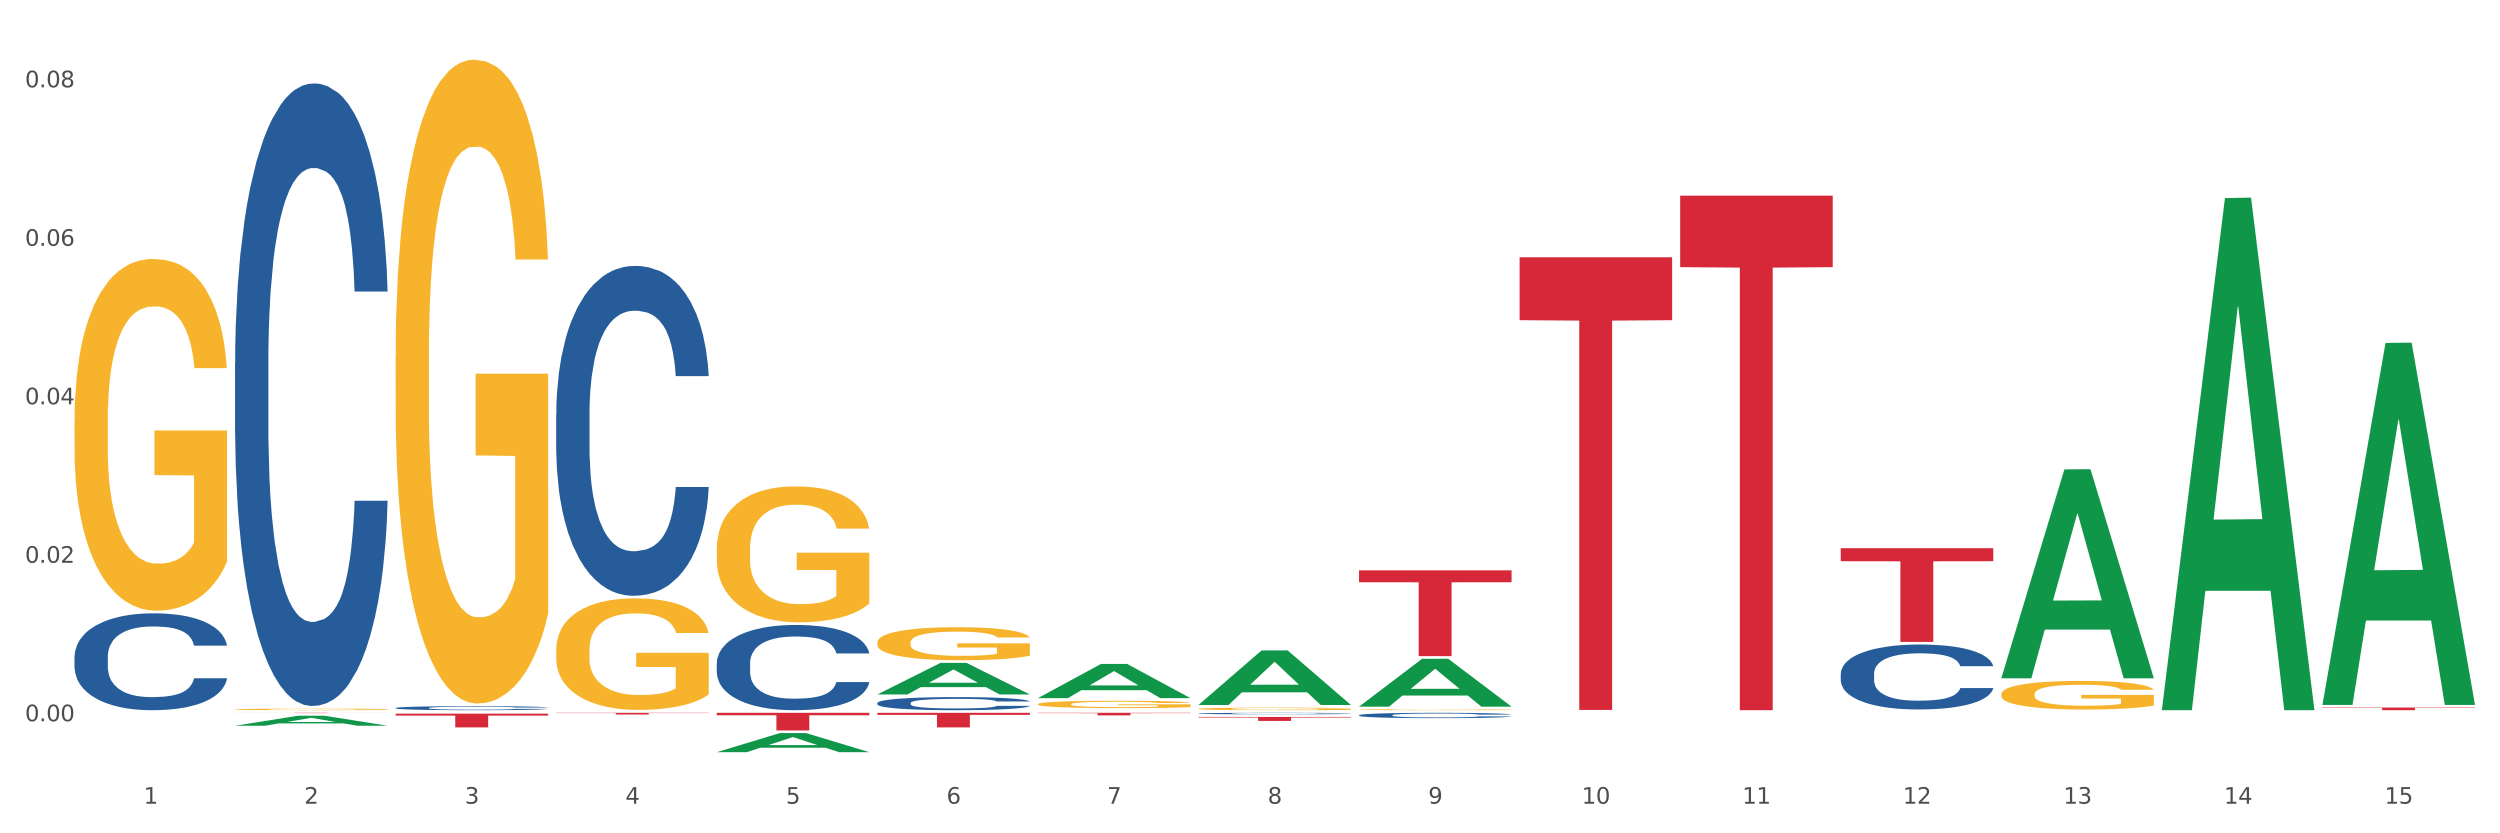 <?xml version="1.0" encoding="utf-8" standalone="no"?>
<!DOCTYPE svg PUBLIC "-//W3C//DTD SVG 1.1//EN"
  "http://www.w3.org/Graphics/SVG/1.1/DTD/svg11.dtd">
<svg xmlns:xlink="http://www.w3.org/1999/xlink" width="1080pt" height="360pt" viewBox="0 0 1080 360" xmlns="http://www.w3.org/2000/svg" version="1.1">
 <rect x="0" y="0" width="1080" height="360" fill="#333333" stroke="none"/>
 <defs>
  <style type="text/css">*{stroke-linejoin: round; stroke-linecap: butt}</style>
 </defs>
 <g id="figure_1">
  <g id="patch_1">
   <path d="M 0 360 
L 1080 360 
L 1080 0 
L 0 0 
z
" style="fill: #ffffff; stroke: #ffffff; stroke-linejoin: miter"/>
  </g>
  <g id="axes_1">
   <g id="matplotlib.axis_1">
    <g id="xtick_1">
     <g id="text_1">
      <!-- 1 -->
      <g style="fill: #4d4d4d" transform="translate(62.07 347.204) scale(0.096 -0.096)">
       <defs>
        <path id="DejaVuSans-31" d="M 794 531 
L 1825 531 
L 1825 4091 
L 703 3866 
L 703 4441 
L 1819 4666 
L 2450 4666 
L 2450 531 
L 3481 531 
L 3481 0 
L 794 0 
L 794 531 
z
" transform="scale(0.016)"/>
       </defs>
       <use xlink:href="#DejaVuSans-31"/>
      </g>
     </g>
    </g>
    <g id="xtick_2">
     <g id="text_2">
      <!-- 2 -->
      <g style="fill: #4d4d4d" transform="translate(131.436 347.204) scale(0.096 -0.096)">
       <defs>
        <path id="DejaVuSans-32" d="M 1228 531 
L 3431 531 
L 3431 0 
L 469 0 
L 469 531 
Q 828 903 1448 1529 
Q 2069 2156 2228 2338 
Q 2531 2678 2651 2914 
Q 2772 3150 2772 3378 
Q 2772 3750 2511 3984 
Q 2250 4219 1831 4219 
Q 1534 4219 1204 4116 
Q 875 4013 500 3803 
L 500 4441 
Q 881 4594 1212 4672 
Q 1544 4750 1819 4750 
Q 2544 4750 2975 4387 
Q 3406 4025 3406 3419 
Q 3406 3131 3298 2873 
Q 3191 2616 2906 2266 
Q 2828 2175 2409 1742 
Q 1991 1309 1228 531 
z
" transform="scale(0.016)"/>
       </defs>
       <use xlink:href="#DejaVuSans-32"/>
      </g>
     </g>
    </g>
    <g id="xtick_3">
     <g id="text_3">
      <!-- 3 -->
      <g style="fill: #4d4d4d" transform="translate(200.802 347.204) scale(0.096 -0.096)">
       <defs>
        <path id="DejaVuSans-33" d="M 2597 2516 
Q 3050 2419 3304 2112 
Q 3559 1806 3559 1356 
Q 3559 666 3084 287 
Q 2609 -91 1734 -91 
Q 1441 -91 1130 -33 
Q 819 25 488 141 
L 488 750 
Q 750 597 1062 519 
Q 1375 441 1716 441 
Q 2309 441 2620 675 
Q 2931 909 2931 1356 
Q 2931 1769 2642 2001 
Q 2353 2234 1838 2234 
L 1294 2234 
L 1294 2753 
L 1863 2753 
Q 2328 2753 2575 2939 
Q 2822 3125 2822 3475 
Q 2822 3834 2567 4026 
Q 2313 4219 1838 4219 
Q 1578 4219 1281 4162 
Q 984 4106 628 3988 
L 628 4550 
Q 988 4650 1302 4700 
Q 1616 4750 1894 4750 
Q 2613 4750 3031 4423 
Q 3450 4097 3450 3541 
Q 3450 3153 3228 2886 
Q 3006 2619 2597 2516 
z
" transform="scale(0.016)"/>
       </defs>
       <use xlink:href="#DejaVuSans-33"/>
      </g>
     </g>
    </g>
    <g id="xtick_4">
     <g id="text_4">
      <!-- 4 -->
      <g style="fill: #4d4d4d" transform="translate(270.169 347.204) scale(0.096 -0.096)">
       <defs>
        <path id="DejaVuSans-34" d="M 2419 4116 
L 825 1625 
L 2419 1625 
L 2419 4116 
z
M 2253 4666 
L 3047 4666 
L 3047 1625 
L 3713 1625 
L 3713 1100 
L 3047 1100 
L 3047 0 
L 2419 0 
L 2419 1100 
L 313 1100 
L 313 1709 
L 2253 4666 
z
" transform="scale(0.016)"/>
       </defs>
       <use xlink:href="#DejaVuSans-34"/>
      </g>
     </g>
    </g>
    <g id="xtick_5">
     <g id="text_5">
      <!-- 5 -->
      <g style="fill: #4d4d4d" transform="translate(339.535 347.204) scale(0.096 -0.096)">
       <defs>
        <path id="DejaVuSans-35" d="M 691 4666 
L 3169 4666 
L 3169 4134 
L 1269 4134 
L 1269 2991 
Q 1406 3038 1543 3061 
Q 1681 3084 1819 3084 
Q 2600 3084 3056 2656 
Q 3513 2228 3513 1497 
Q 3513 744 3044 326 
Q 2575 -91 1722 -91 
Q 1428 -91 1123 -41 
Q 819 9 494 109 
L 494 744 
Q 775 591 1075 516 
Q 1375 441 1709 441 
Q 2250 441 2565 725 
Q 2881 1009 2881 1497 
Q 2881 1984 2565 2268 
Q 2250 2553 1709 2553 
Q 1456 2553 1204 2497 
Q 953 2441 691 2322 
L 691 4666 
z
" transform="scale(0.016)"/>
       </defs>
       <use xlink:href="#DejaVuSans-35"/>
      </g>
     </g>
    </g>
    <g id="xtick_6">
     <g id="text_6">
      <!-- 6 -->
      <g style="fill: #4d4d4d" transform="translate(408.901 347.204) scale(0.096 -0.096)">
       <defs>
        <path id="DejaVuSans-36" d="M 2113 2584 
Q 1688 2584 1439 2293 
Q 1191 2003 1191 1497 
Q 1191 994 1439 701 
Q 1688 409 2113 409 
Q 2538 409 2786 701 
Q 3034 994 3034 1497 
Q 3034 2003 2786 2293 
Q 2538 2584 2113 2584 
z
M 3366 4563 
L 3366 3988 
Q 3128 4100 2886 4159 
Q 2644 4219 2406 4219 
Q 1781 4219 1451 3797 
Q 1122 3375 1075 2522 
Q 1259 2794 1537 2939 
Q 1816 3084 2150 3084 
Q 2853 3084 3261 2657 
Q 3669 2231 3669 1497 
Q 3669 778 3244 343 
Q 2819 -91 2113 -91 
Q 1303 -91 875 529 
Q 447 1150 447 2328 
Q 447 3434 972 4092 
Q 1497 4750 2381 4750 
Q 2619 4750 2861 4703 
Q 3103 4656 3366 4563 
z
" transform="scale(0.016)"/>
       </defs>
       <use xlink:href="#DejaVuSans-36"/>
      </g>
     </g>
    </g>
    <g id="xtick_7">
     <g id="text_7">
      <!-- 7 -->
      <g style="fill: #4d4d4d" transform="translate(478.267 347.204) scale(0.096 -0.096)">
       <defs>
        <path id="DejaVuSans-37" d="M 525 4666 
L 3525 4666 
L 3525 4397 
L 1831 0 
L 1172 0 
L 2766 4134 
L 525 4134 
L 525 4666 
z
" transform="scale(0.016)"/>
       </defs>
       <use xlink:href="#DejaVuSans-37"/>
      </g>
     </g>
    </g>
    <g id="xtick_8">
     <g id="text_8">
      <!-- 8 -->
      <g style="fill: #4d4d4d" transform="translate(547.634 347.204) scale(0.096 -0.096)">
       <defs>
        <path id="DejaVuSans-38" d="M 2034 2216 
Q 1584 2216 1326 1975 
Q 1069 1734 1069 1313 
Q 1069 891 1326 650 
Q 1584 409 2034 409 
Q 2484 409 2743 651 
Q 3003 894 3003 1313 
Q 3003 1734 2745 1975 
Q 2488 2216 2034 2216 
z
M 1403 2484 
Q 997 2584 770 2862 
Q 544 3141 544 3541 
Q 544 4100 942 4425 
Q 1341 4750 2034 4750 
Q 2731 4750 3128 4425 
Q 3525 4100 3525 3541 
Q 3525 3141 3298 2862 
Q 3072 2584 2669 2484 
Q 3125 2378 3379 2068 
Q 3634 1759 3634 1313 
Q 3634 634 3220 271 
Q 2806 -91 2034 -91 
Q 1263 -91 848 271 
Q 434 634 434 1313 
Q 434 1759 690 2068 
Q 947 2378 1403 2484 
z
M 1172 3481 
Q 1172 3119 1398 2916 
Q 1625 2713 2034 2713 
Q 2441 2713 2670 2916 
Q 2900 3119 2900 3481 
Q 2900 3844 2670 4047 
Q 2441 4250 2034 4250 
Q 1625 4250 1398 4047 
Q 1172 3844 1172 3481 
z
" transform="scale(0.016)"/>
       </defs>
       <use xlink:href="#DejaVuSans-38"/>
      </g>
     </g>
    </g>
    <g id="xtick_9">
     <g id="text_9">
      <!-- 9 -->
      <g style="fill: #4d4d4d" transform="translate(617 347.204) scale(0.096 -0.096)">
       <defs>
        <path id="DejaVuSans-39" d="M 703 97 
L 703 672 
Q 941 559 1184 500 
Q 1428 441 1663 441 
Q 2288 441 2617 861 
Q 2947 1281 2994 2138 
Q 2813 1869 2534 1725 
Q 2256 1581 1919 1581 
Q 1219 1581 811 2004 
Q 403 2428 403 3163 
Q 403 3881 828 4315 
Q 1253 4750 1959 4750 
Q 2769 4750 3195 4129 
Q 3622 3509 3622 2328 
Q 3622 1225 3098 567 
Q 2575 -91 1691 -91 
Q 1453 -91 1209 -44 
Q 966 3 703 97 
z
M 1959 2075 
Q 2384 2075 2632 2365 
Q 2881 2656 2881 3163 
Q 2881 3666 2632 3958 
Q 2384 4250 1959 4250 
Q 1534 4250 1286 3958 
Q 1038 3666 1038 3163 
Q 1038 2656 1286 2365 
Q 1534 2075 1959 2075 
z
" transform="scale(0.016)"/>
       </defs>
       <use xlink:href="#DejaVuSans-39"/>
      </g>
     </g>
    </g>
    <g id="xtick_10">
     <g id="text_10">
      <!-- 10 -->
      <g style="fill: #4d4d4d" transform="translate(683.312 347.204) scale(0.096 -0.096)">
       <defs>
        <path id="DejaVuSans-30" d="M 2034 4250 
Q 1547 4250 1301 3770 
Q 1056 3291 1056 2328 
Q 1056 1369 1301 889 
Q 1547 409 2034 409 
Q 2525 409 2770 889 
Q 3016 1369 3016 2328 
Q 3016 3291 2770 3770 
Q 2525 4250 2034 4250 
z
M 2034 4750 
Q 2819 4750 3233 4129 
Q 3647 3509 3647 2328 
Q 3647 1150 3233 529 
Q 2819 -91 2034 -91 
Q 1250 -91 836 529 
Q 422 1150 422 2328 
Q 422 3509 836 4129 
Q 1250 4750 2034 4750 
z
" transform="scale(0.016)"/>
       </defs>
       <use xlink:href="#DejaVuSans-31"/>
       <use xlink:href="#DejaVuSans-30" transform="translate(63.623 0)"/>
      </g>
     </g>
    </g>
    <g id="xtick_11">
     <g id="text_11">
      <!-- 11 -->
      <g style="fill: #4d4d4d" transform="translate(752.678 347.204) scale(0.096 -0.096)">
       <use xlink:href="#DejaVuSans-31"/>
       <use xlink:href="#DejaVuSans-31" transform="translate(63.623 0)"/>
      </g>
     </g>
    </g>
    <g id="xtick_12">
     <g id="text_12">
      <!-- 12 -->
      <g style="fill: #4d4d4d" transform="translate(822.044 347.204) scale(0.096 -0.096)">
       <use xlink:href="#DejaVuSans-31"/>
       <use xlink:href="#DejaVuSans-32" transform="translate(63.623 0)"/>
      </g>
     </g>
    </g>
    <g id="xtick_13">
     <g id="text_13">
      <!-- 13 -->
      <g style="fill: #4d4d4d" transform="translate(891.411 347.204) scale(0.096 -0.096)">
       <use xlink:href="#DejaVuSans-31"/>
       <use xlink:href="#DejaVuSans-33" transform="translate(63.623 0)"/>
      </g>
     </g>
    </g>
    <g id="xtick_14">
     <g id="text_14">
      <!-- 14 -->
      <g style="fill: #4d4d4d" transform="translate(960.777 347.204) scale(0.096 -0.096)">
       <use xlink:href="#DejaVuSans-31"/>
       <use xlink:href="#DejaVuSans-34" transform="translate(63.623 0)"/>
      </g>
     </g>
    </g>
    <g id="xtick_15">
     <g id="text_15">
      <!-- 15 -->
      <g style="fill: #4d4d4d" transform="translate(1030.143 347.204) scale(0.096 -0.096)">
       <use xlink:href="#DejaVuSans-31"/>
       <use xlink:href="#DejaVuSans-35" transform="translate(63.623 0)"/>
      </g>
     </g>
    </g>
    <g id="xtick_16"/>
    <g id="xtick_17"/>
    <g id="xtick_18"/>
    <g id="xtick_19"/>
    <g id="xtick_20"/>
    <g id="xtick_21"/>
    <g id="xtick_22"/>
    <g id="xtick_23"/>
    <g id="xtick_24"/>
    <g id="xtick_25"/>
    <g id="xtick_26"/>
    <g id="xtick_27"/>
    <g id="xtick_28"/>
    <g id="xtick_29"/>
   </g>
   <g id="matplotlib.axis_2">
    <g id="ytick_1">
     <g id="text_16">
      <!-- 0.00 -->
      <g style="fill: #4d4d4d" transform="translate(10.8 311.581) scale(0.096 -0.096)">
       <defs>
        <path id="DejaVuSans-2e" d="M 684 794 
L 1344 794 
L 1344 0 
L 684 0 
L 684 794 
z
" transform="scale(0.016)"/>
       </defs>
       <use xlink:href="#DejaVuSans-30"/>
       <use xlink:href="#DejaVuSans-2e" transform="translate(63.623 0)"/>
       <use xlink:href="#DejaVuSans-30" transform="translate(95.41 0)"/>
       <use xlink:href="#DejaVuSans-30" transform="translate(159.033 0)"/>
      </g>
     </g>
    </g>
    <g id="ytick_2">
     <g id="text_17">
      <!-- 0.02 -->
      <g style="fill: #4d4d4d" transform="translate(10.8 243.116) scale(0.096 -0.096)">
       <use xlink:href="#DejaVuSans-30"/>
       <use xlink:href="#DejaVuSans-2e" transform="translate(63.623 0)"/>
       <use xlink:href="#DejaVuSans-30" transform="translate(95.41 0)"/>
       <use xlink:href="#DejaVuSans-32" transform="translate(159.033 0)"/>
      </g>
     </g>
    </g>
    <g id="ytick_3">
     <g id="text_18">
      <!-- 0.04 -->
      <g style="fill: #4d4d4d" transform="translate(10.8 174.652) scale(0.096 -0.096)">
       <use xlink:href="#DejaVuSans-30"/>
       <use xlink:href="#DejaVuSans-2e" transform="translate(63.623 0)"/>
       <use xlink:href="#DejaVuSans-30" transform="translate(95.41 0)"/>
       <use xlink:href="#DejaVuSans-34" transform="translate(159.033 0)"/>
      </g>
     </g>
    </g>
    <g id="ytick_4">
     <g id="text_19">
      <!-- 0.06 -->
      <g style="fill: #4d4d4d" transform="translate(10.8 106.188) scale(0.096 -0.096)">
       <use xlink:href="#DejaVuSans-30"/>
       <use xlink:href="#DejaVuSans-2e" transform="translate(63.623 0)"/>
       <use xlink:href="#DejaVuSans-30" transform="translate(95.41 0)"/>
       <use xlink:href="#DejaVuSans-36" transform="translate(159.033 0)"/>
      </g>
     </g>
    </g>
    <g id="ytick_5">
     <g id="text_20">
      <!-- 0.08 -->
      <g style="fill: #4d4d4d" transform="translate(10.8 37.723) scale(0.096 -0.096)">
       <use xlink:href="#DejaVuSans-30"/>
       <use xlink:href="#DejaVuSans-2e" transform="translate(63.623 0)"/>
       <use xlink:href="#DejaVuSans-30" transform="translate(95.41 0)"/>
       <use xlink:href="#DejaVuSans-38" transform="translate(159.033 0)"/>
      </g>
     </g>
    </g>
    <g id="ytick_6"/>
    <g id="ytick_7"/>
    <g id="ytick_8"/>
    <g id="ytick_9"/>
   </g>
   <g id="PolyCollection_1">
    <path d="M 101.541 313.508 
L 101.609 313.504 
L 128.784 309.195 
L 140.061 309.191 
L 167.439 313.516 
L 154.395 313.516 
L 148.485 312.509 
L 120.427 312.509 
L 120.224 312.525 
L 114.517 313.516 
L 101.541 313.516 
L 101.541 313.508 
L 123.96 311.908 
L 144.952 311.904 
L 134.558 310.113 
L 134.422 310.105 
L 134.286 310.117 
L 123.892 311.904 
L 123.96 311.908 
L 101.541 313.508 
z
" clip-path="url(#p7a74d92c1a)" style="fill: #109648"/>
    <path d="M 170.907 305.845 
L 170.985 305.844 
L 170.985 305.799 
L 171.219 305.739 
L 172.076 305.627 
L 173.166 305.543 
L 175.036 305.444 
L 176.048 305.403 
L 177.373 305.357 
L 180.099 305.282 
L 183.215 305.218 
L 185.396 305.183 
L 187.031 305.161 
L 190.692 305.121 
L 192.796 305.104 
L 194.977 305.089 
L 196.846 305.08 
L 199.962 305.069 
L 202.454 305.064 
L 205.336 305.062 
L 207.751 305.064 
L 210.945 305.07 
L 215.618 305.089 
L 217.41 305.101 
L 219.825 305.12 
L 222.317 305.145 
L 224.342 305.171 
L 226.679 305.207 
L 229.094 305.255 
L 231.431 305.315 
L 233.066 305.371 
L 234.391 305.43 
L 235.559 305.502 
L 236.416 305.58 
L 236.805 305.645 
L 222.551 305.645 
L 222.161 305.586 
L 221.382 305.522 
L 220.604 305.479 
L 219.747 305.444 
L 218.422 305.405 
L 217.254 305.379 
L 215.307 305.349 
L 213.515 305.33 
L 212.035 305.319 
L 210.244 305.309 
L 206.427 305.3 
L 203.701 305.3 
L 201.987 305.303 
L 199.884 305.311 
L 198.092 305.322 
L 195.989 305.341 
L 194.353 305.362 
L 192.718 305.389 
L 191.783 305.408 
L 190.381 305.443 
L 189.446 305.471 
L 188.2 305.521 
L 187.499 305.556 
L 186.252 305.646 
L 185.707 305.713 
L 185.474 305.759 
L 185.318 305.81 
L 185.318 306.058 
L 185.785 306.17 
L 186.175 306.218 
L 186.798 306.272 
L 187.966 306.342 
L 189.68 306.41 
L 191.471 306.459 
L 192.951 306.49 
L 194.353 306.512 
L 195.755 306.529 
L 197.469 306.545 
L 198.871 306.555 
L 200.974 306.564 
L 203.467 306.569 
L 205.414 306.569 
L 209.387 306.561 
L 211.178 306.553 
L 212.892 306.542 
L 214.761 306.525 
L 216.241 306.506 
L 217.098 306.491 
L 218.5 306.461 
L 219.591 306.429 
L 220.526 306.393 
L 221.149 306.361 
L 221.85 306.313 
L 222.395 306.259 
L 222.551 306.23 
L 236.805 306.23 
L 236.494 306.288 
L 235.949 306.343 
L 234.858 306.418 
L 234.001 306.461 
L 232.677 306.513 
L 231.275 306.558 
L 229.328 306.607 
L 227.536 306.644 
L 225.667 306.676 
L 223.641 306.704 
L 219.98 306.744 
L 218.656 306.755 
L 215.852 306.774 
L 213.671 306.786 
L 210.477 306.797 
L 207.206 306.803 
L 203.779 306.805 
L 200.741 306.801 
L 197.391 306.792 
L 195.288 306.782 
L 192.951 306.768 
L 190.225 306.746 
L 187.655 306.719 
L 185.24 306.687 
L 182.981 306.65 
L 180.878 306.609 
L 178.152 306.541 
L 176.126 306.474 
L 174.646 306.412 
L 173.634 306.359 
L 172.621 306.292 
L 172.076 306.246 
L 171.219 306.135 
L 170.907 306.031 
L 170.907 305.845 
z
" clip-path="url(#p7a74d92c1a)" style="fill: #255c99"/>
    <path d="M 240.274 178.896 
L 240.352 178.766 
L 240.352 175.122 
L 240.585 170.176 
L 241.442 161.066 
L 242.533 154.168 
L 244.402 146.098 
L 245.415 142.714 
L 246.739 138.94 
L 249.465 132.823 
L 252.581 127.617 
L 254.762 124.753 
L 256.398 122.931 
L 260.059 119.678 
L 262.162 118.246 
L 264.343 117.075 
L 266.212 116.294 
L 269.328 115.383 
L 271.821 114.992 
L 274.703 114.862 
L 277.117 114.992 
L 280.311 115.513 
L 284.985 117.075 
L 286.776 117.986 
L 289.191 119.547 
L 291.683 121.63 
L 293.709 123.712 
L 296.045 126.706 
L 298.46 130.61 
L 300.797 135.556 
L 302.433 140.111 
L 303.757 144.927 
L 304.925 150.784 
L 305.782 157.161 
L 306.172 162.497 
L 291.917 162.497 
L 291.528 157.682 
L 290.749 152.476 
L 289.97 148.961 
L 289.113 146.098 
L 287.789 142.844 
L 286.62 140.762 
L 284.673 138.289 
L 282.881 136.727 
L 281.401 135.816 
L 279.61 135.035 
L 275.793 134.254 
L 273.067 134.254 
L 271.353 134.515 
L 269.25 135.166 
L 267.458 136.077 
L 265.355 137.638 
L 263.72 139.33 
L 262.084 141.543 
L 261.149 143.105 
L 259.747 145.968 
L 258.812 148.311 
L 257.566 152.345 
L 256.865 155.209 
L 255.619 162.627 
L 255.073 168.094 
L 254.84 171.868 
L 254.684 176.033 
L 254.684 196.336 
L 255.151 205.447 
L 255.541 209.351 
L 256.164 213.777 
L 257.332 219.503 
L 259.046 225.1 
L 260.838 229.134 
L 262.318 231.607 
L 263.72 233.429 
L 265.122 234.861 
L 266.835 236.162 
L 268.237 236.943 
L 270.341 237.724 
L 272.833 238.115 
L 274.78 238.115 
L 278.753 237.464 
L 280.545 236.813 
L 282.258 235.902 
L 284.128 234.47 
L 285.608 232.909 
L 286.465 231.737 
L 287.867 229.264 
L 288.957 226.661 
L 289.892 223.668 
L 290.515 221.065 
L 291.216 217.16 
L 291.761 212.735 
L 291.917 210.393 
L 306.172 210.393 
L 305.86 215.078 
L 305.315 219.633 
L 304.224 225.75 
L 303.367 229.264 
L 302.043 233.559 
L 300.641 237.204 
L 298.694 241.238 
L 296.902 244.232 
L 295.033 246.835 
L 293.008 249.177 
L 289.347 252.431 
L 288.022 253.342 
L 285.218 254.904 
L 283.037 255.815 
L 279.844 256.726 
L 276.572 257.247 
L 273.145 257.377 
L 270.107 257.117 
L 266.757 256.336 
L 264.654 255.555 
L 262.318 254.384 
L 259.591 252.561 
L 257.021 250.349 
L 254.606 247.746 
L 252.347 244.752 
L 250.244 241.368 
L 247.518 235.772 
L 245.493 230.306 
L 244.013 225.23 
L 243 220.935 
L 241.987 215.468 
L 241.442 211.694 
L 240.585 202.584 
L 240.274 194.124 
L 240.274 178.896 
z
" clip-path="url(#p7a74d92c1a)" style="fill: #255c99"/>
    <path d="M 309.64 286.526 
L 309.718 286.492 
L 309.718 285.55 
L 309.951 284.272 
L 310.808 281.918 
L 311.899 280.136 
L 313.768 278.051 
L 314.781 277.176 
L 316.105 276.201 
L 318.831 274.62 
L 321.947 273.275 
L 324.128 272.535 
L 325.764 272.064 
L 329.425 271.224 
L 331.528 270.854 
L 333.709 270.551 
L 335.578 270.349 
L 338.694 270.114 
L 341.187 270.013 
L 344.069 269.979 
L 346.484 270.013 
L 349.677 270.148 
L 354.351 270.551 
L 356.142 270.786 
L 358.557 271.19 
L 361.05 271.728 
L 363.075 272.266 
L 365.412 273.04 
L 367.826 274.049 
L 370.163 275.327 
L 371.799 276.504 
L 373.123 277.748 
L 374.291 279.261 
L 375.148 280.909 
L 375.538 282.288 
L 361.283 282.288 
L 360.894 281.044 
L 360.115 279.699 
L 359.336 278.791 
L 358.479 278.051 
L 357.155 277.21 
L 355.987 276.672 
L 354.039 276.033 
L 352.248 275.629 
L 350.768 275.394 
L 348.976 275.192 
L 345.159 274.99 
L 342.433 274.99 
L 340.719 275.058 
L 338.616 275.226 
L 336.825 275.461 
L 334.722 275.865 
L 333.086 276.302 
L 331.45 276.874 
L 330.515 277.277 
L 329.113 278.017 
L 328.179 278.622 
L 326.932 279.665 
L 326.231 280.405 
L 324.985 282.322 
L 324.44 283.734 
L 324.206 284.709 
L 324.05 285.786 
L 324.05 291.032 
L 324.518 293.386 
L 324.907 294.395 
L 325.53 295.538 
L 326.699 297.018 
L 328.412 298.464 
L 330.204 299.507 
L 331.684 300.146 
L 333.086 300.617 
L 334.488 300.987 
L 336.202 301.323 
L 337.604 301.525 
L 339.707 301.726 
L 342.199 301.827 
L 344.147 301.827 
L 348.119 301.659 
L 349.911 301.491 
L 351.624 301.256 
L 353.494 300.886 
L 354.974 300.482 
L 355.831 300.179 
L 357.233 299.54 
L 358.323 298.868 
L 359.258 298.094 
L 359.881 297.422 
L 360.582 296.413 
L 361.127 295.269 
L 361.283 294.664 
L 375.538 294.664 
L 375.226 295.875 
L 374.681 297.052 
L 373.59 298.632 
L 372.734 299.54 
L 371.409 300.65 
L 370.007 301.592 
L 368.06 302.634 
L 366.268 303.408 
L 364.399 304.081 
L 362.374 304.686 
L 358.713 305.527 
L 357.389 305.762 
L 354.584 306.166 
L 352.403 306.401 
L 349.21 306.637 
L 345.938 306.771 
L 342.511 306.805 
L 339.473 306.737 
L 336.124 306.536 
L 334.021 306.334 
L 331.684 306.031 
L 328.957 305.56 
L 326.387 304.989 
L 323.972 304.316 
L 321.713 303.543 
L 319.61 302.668 
L 316.884 301.222 
L 314.859 299.81 
L 313.379 298.498 
L 312.366 297.388 
L 311.354 295.976 
L 310.808 295 
L 309.951 292.646 
L 309.64 290.46 
L 309.64 286.526 
z
" clip-path="url(#p7a74d92c1a)" style="fill: #255c99"/>
    <path d="M 379.006 303.69 
L 379.084 303.685 
L 379.084 303.54 
L 379.318 303.344 
L 380.175 302.982 
L 381.265 302.708 
L 383.134 302.388 
L 384.147 302.254 
L 385.471 302.104 
L 388.198 301.861 
L 391.313 301.654 
L 393.494 301.541 
L 395.13 301.468 
L 398.791 301.339 
L 400.894 301.283 
L 403.075 301.236 
L 404.945 301.205 
L 408.06 301.169 
L 410.553 301.153 
L 413.435 301.148 
L 415.85 301.153 
L 419.043 301.174 
L 423.717 301.236 
L 425.509 301.272 
L 427.923 301.334 
L 430.416 301.417 
L 432.441 301.499 
L 434.778 301.618 
L 437.193 301.773 
L 439.529 301.97 
L 441.165 302.15 
L 442.489 302.342 
L 443.658 302.574 
L 444.515 302.827 
L 444.904 303.039 
L 430.65 303.039 
L 430.26 302.848 
L 429.481 302.641 
L 428.702 302.502 
L 427.845 302.388 
L 426.521 302.259 
L 425.353 302.176 
L 423.405 302.078 
L 421.614 302.016 
L 420.134 301.98 
L 418.342 301.949 
L 414.526 301.918 
L 411.799 301.918 
L 410.086 301.928 
L 407.982 301.954 
L 406.191 301.99 
L 404.088 302.052 
L 402.452 302.119 
L 400.816 302.207 
L 399.882 302.269 
L 398.479 302.383 
L 397.545 302.476 
L 396.298 302.636 
L 395.597 302.75 
L 394.351 303.044 
L 393.806 303.261 
L 393.572 303.411 
L 393.416 303.576 
L 393.416 304.382 
L 393.884 304.744 
L 394.273 304.899 
L 394.896 305.074 
L 396.065 305.301 
L 397.778 305.524 
L 399.57 305.684 
L 401.05 305.782 
L 402.452 305.854 
L 403.854 305.911 
L 405.568 305.963 
L 406.97 305.994 
L 409.073 306.025 
L 411.566 306.04 
L 413.513 306.04 
L 417.485 306.014 
L 419.277 305.988 
L 420.991 305.952 
L 422.86 305.895 
L 424.34 305.834 
L 425.197 305.787 
L 426.599 305.689 
L 427.69 305.586 
L 428.624 305.467 
L 429.247 305.363 
L 429.948 305.208 
L 430.494 305.033 
L 430.65 304.94 
L 444.904 304.94 
L 444.592 305.126 
L 444.047 305.307 
L 442.957 305.549 
L 442.1 305.689 
L 440.776 305.859 
L 439.374 306.004 
L 437.426 306.164 
L 435.635 306.283 
L 433.765 306.386 
L 431.74 306.479 
L 428.079 306.608 
L 426.755 306.645 
L 423.951 306.707 
L 421.77 306.743 
L 418.576 306.779 
L 415.304 306.799 
L 411.877 306.805 
L 408.839 306.794 
L 405.49 306.763 
L 403.387 306.732 
L 401.05 306.686 
L 398.324 306.614 
L 395.753 306.526 
L 393.339 306.422 
L 391.08 306.304 
L 388.976 306.169 
L 386.25 305.947 
L 384.225 305.73 
L 382.745 305.529 
L 381.732 305.358 
L 380.72 305.141 
L 380.175 304.992 
L 379.318 304.63 
L 379.006 304.294 
L 379.006 303.69 
z
" clip-path="url(#p7a74d92c1a)" style="fill: #255c99"/>
    <path d="M 517.739 308.23 
L 517.816 308.229 
L 517.816 308.212 
L 518.05 308.189 
L 518.907 308.147 
L 519.997 308.115 
L 521.867 308.078 
L 522.88 308.062 
L 524.204 308.045 
L 526.93 308.017 
L 530.046 307.992 
L 532.227 307.979 
L 533.863 307.971 
L 537.523 307.956 
L 539.627 307.949 
L 541.808 307.944 
L 543.677 307.94 
L 546.793 307.936 
L 549.285 307.934 
L 552.167 307.933 
L 554.582 307.934 
L 557.776 307.936 
L 562.449 307.944 
L 564.241 307.948 
L 566.656 307.955 
L 569.148 307.965 
L 571.173 307.974 
L 573.51 307.988 
L 575.925 308.006 
L 578.262 308.029 
L 579.898 308.05 
L 581.222 308.073 
L 582.39 308.1 
L 583.247 308.129 
L 583.636 308.154 
L 569.382 308.154 
L 568.992 308.132 
L 568.214 308.107 
L 567.435 308.091 
L 566.578 308.078 
L 565.254 308.063 
L 564.085 308.053 
L 562.138 308.042 
L 560.346 308.035 
L 558.866 308.03 
L 557.075 308.027 
L 553.258 308.023 
L 550.532 308.023 
L 548.818 308.024 
L 546.715 308.027 
L 544.923 308.032 
L 542.82 308.039 
L 541.184 308.047 
L 539.549 308.057 
L 538.614 308.064 
L 537.212 308.077 
L 536.277 308.088 
L 535.031 308.107 
L 534.33 308.12 
L 533.084 308.154 
L 532.538 308.18 
L 532.305 308.197 
L 532.149 308.217 
L 532.149 308.311 
L 532.616 308.353 
L 533.006 308.371 
L 533.629 308.391 
L 534.797 308.418 
L 536.511 308.444 
L 538.302 308.462 
L 539.782 308.474 
L 541.184 308.482 
L 542.587 308.489 
L 544.3 308.495 
L 545.702 308.499 
L 547.805 308.502 
L 550.298 308.504 
L 552.245 308.504 
L 556.218 308.501 
L 558.009 308.498 
L 559.723 308.494 
L 561.593 308.487 
L 563.073 308.48 
L 563.929 308.474 
L 565.331 308.463 
L 566.422 308.451 
L 567.357 308.437 
L 567.98 308.425 
L 568.681 308.407 
L 569.226 308.386 
L 569.382 308.376 
L 583.636 308.376 
L 583.325 308.397 
L 582.78 308.418 
L 581.689 308.447 
L 580.832 308.463 
L 579.508 308.483 
L 578.106 308.5 
L 576.159 308.518 
L 574.367 308.532 
L 572.498 308.544 
L 570.472 308.555 
L 566.811 308.57 
L 565.487 308.574 
L 562.683 308.582 
L 560.502 308.586 
L 557.308 308.59 
L 554.037 308.593 
L 550.61 308.593 
L 547.572 308.592 
L 544.222 308.588 
L 542.119 308.585 
L 539.782 308.579 
L 537.056 308.571 
L 534.486 308.561 
L 532.071 308.549 
L 529.812 308.535 
L 527.709 308.519 
L 524.983 308.493 
L 522.957 308.468 
L 521.477 308.444 
L 520.465 308.424 
L 519.452 308.399 
L 518.907 308.382 
L 518.05 308.339 
L 517.739 308.3 
L 517.739 308.23 
z
" clip-path="url(#p7a74d92c1a)" style="fill: #255c99"/>
    <path d="M 587.105 308.971 
L 587.183 308.969 
L 587.183 308.91 
L 587.416 308.83 
L 588.273 308.682 
L 589.364 308.571 
L 591.233 308.44 
L 592.246 308.385 
L 593.57 308.324 
L 596.296 308.225 
L 599.412 308.14 
L 601.593 308.094 
L 603.229 308.064 
L 606.89 308.011 
L 608.993 307.988 
L 611.174 307.969 
L 613.043 307.957 
L 616.159 307.942 
L 618.652 307.935 
L 621.534 307.933 
L 623.948 307.935 
L 627.142 307.944 
L 631.816 307.969 
L 633.607 307.984 
L 636.022 308.009 
L 638.514 308.043 
L 640.54 308.077 
L 642.877 308.125 
L 645.291 308.189 
L 647.628 308.269 
L 649.264 308.343 
L 650.588 308.421 
L 651.756 308.516 
L 652.613 308.619 
L 653.003 308.706 
L 638.748 308.706 
L 638.359 308.627 
L 637.58 308.543 
L 636.801 308.486 
L 635.944 308.44 
L 634.62 308.387 
L 633.451 308.353 
L 631.504 308.313 
L 629.713 308.288 
L 628.233 308.273 
L 626.441 308.26 
L 622.624 308.248 
L 619.898 308.248 
L 618.184 308.252 
L 616.081 308.262 
L 614.29 308.277 
L 612.186 308.303 
L 610.551 308.33 
L 608.915 308.366 
L 607.98 308.391 
L 606.578 308.438 
L 605.643 308.476 
L 604.397 308.541 
L 603.696 308.587 
L 602.45 308.708 
L 601.905 308.796 
L 601.671 308.857 
L 601.515 308.925 
L 601.515 309.254 
L 601.982 309.402 
L 602.372 309.465 
L 602.995 309.537 
L 604.163 309.63 
L 605.877 309.72 
L 607.669 309.786 
L 609.149 309.826 
L 610.551 309.855 
L 611.953 309.879 
L 613.666 309.9 
L 615.069 309.912 
L 617.172 309.925 
L 619.664 309.931 
L 621.612 309.931 
L 625.584 309.921 
L 627.376 309.91 
L 629.089 309.895 
L 630.959 309.872 
L 632.439 309.847 
L 633.296 309.828 
L 634.698 309.788 
L 635.788 309.746 
L 636.723 309.697 
L 637.346 309.655 
L 638.047 309.592 
L 638.592 309.52 
L 638.748 309.482 
L 653.003 309.482 
L 652.691 309.558 
L 652.146 309.632 
L 651.055 309.731 
L 650.199 309.788 
L 648.874 309.858 
L 647.472 309.917 
L 645.525 309.982 
L 643.733 310.031 
L 641.864 310.073 
L 639.839 310.111 
L 636.178 310.163 
L 634.853 310.178 
L 632.049 310.204 
L 629.868 310.218 
L 626.675 310.233 
L 623.403 310.241 
L 619.976 310.244 
L 616.938 310.239 
L 613.589 310.227 
L 611.485 310.214 
L 609.149 310.195 
L 606.422 310.166 
L 603.852 310.13 
L 601.437 310.087 
L 599.178 310.039 
L 597.075 309.984 
L 594.349 309.893 
L 592.324 309.805 
L 590.844 309.722 
L 589.831 309.653 
L 588.818 309.564 
L 588.273 309.503 
L 587.416 309.355 
L 587.105 309.218 
L 587.105 308.971 
z
" clip-path="url(#p7a74d92c1a)" style="fill: #255c99"/>
    <path d="M 795.203 291.04 
L 795.281 291.015 
L 795.281 290.297 
L 795.515 289.324 
L 796.372 287.531 
L 797.462 286.173 
L 799.332 284.584 
L 800.344 283.918 
L 801.669 283.175 
L 804.395 281.971 
L 807.511 280.947 
L 809.692 280.383 
L 811.327 280.024 
L 814.988 279.384 
L 817.092 279.102 
L 819.273 278.871 
L 821.142 278.718 
L 824.258 278.538 
L 826.75 278.461 
L 829.632 278.436 
L 832.047 278.461 
L 835.241 278.564 
L 839.914 278.871 
L 841.706 279.051 
L 844.121 279.358 
L 846.613 279.768 
L 848.638 280.178 
L 850.975 280.767 
L 853.39 281.536 
L 855.727 282.509 
L 857.362 283.406 
L 858.687 284.354 
L 859.855 285.507 
L 860.712 286.762 
L 861.101 287.812 
L 846.847 287.812 
L 846.457 286.865 
L 845.678 285.84 
L 844.899 285.148 
L 844.043 284.584 
L 842.718 283.944 
L 841.55 283.534 
L 839.603 283.047 
L 837.811 282.74 
L 836.331 282.561 
L 834.54 282.407 
L 830.723 282.253 
L 827.997 282.253 
L 826.283 282.304 
L 824.18 282.432 
L 822.388 282.612 
L 820.285 282.919 
L 818.649 283.252 
L 817.014 283.688 
L 816.079 283.995 
L 814.677 284.559 
L 813.742 285.02 
L 812.496 285.814 
L 811.795 286.378 
L 810.548 287.838 
L 810.003 288.914 
L 809.77 289.657 
L 809.614 290.477 
L 809.614 294.473 
L 810.081 296.267 
L 810.471 297.035 
L 811.094 297.906 
L 812.262 299.034 
L 813.976 300.135 
L 815.767 300.929 
L 817.247 301.416 
L 818.649 301.775 
L 820.051 302.057 
L 821.765 302.313 
L 823.167 302.467 
L 825.27 302.62 
L 827.763 302.697 
L 829.71 302.697 
L 833.683 302.569 
L 835.474 302.441 
L 837.188 302.262 
L 839.057 301.98 
L 840.537 301.672 
L 841.394 301.442 
L 842.796 300.955 
L 843.887 300.443 
L 844.822 299.853 
L 845.445 299.341 
L 846.146 298.572 
L 846.691 297.701 
L 846.847 297.24 
L 861.101 297.24 
L 860.79 298.163 
L 860.245 299.059 
L 859.154 300.263 
L 858.297 300.955 
L 856.973 301.8 
L 855.571 302.518 
L 853.624 303.312 
L 851.832 303.901 
L 849.963 304.414 
L 847.937 304.875 
L 844.276 305.515 
L 842.952 305.695 
L 840.148 306.002 
L 837.967 306.181 
L 834.773 306.361 
L 831.502 306.463 
L 828.074 306.489 
L 825.037 306.438 
L 821.687 306.284 
L 819.584 306.13 
L 817.247 305.9 
L 814.521 305.541 
L 811.951 305.105 
L 809.536 304.593 
L 807.277 304.004 
L 805.174 303.338 
L 802.448 302.236 
L 800.422 301.16 
L 798.942 300.161 
L 797.93 299.315 
L 796.917 298.239 
L 796.372 297.496 
L 795.515 295.703 
L 795.203 294.038 
L 795.203 291.04 
z
" clip-path="url(#p7a74d92c1a)" style="fill: #255c99"/>
    <path d="M 32.175 182.081 
L 32.253 181.943 
L 32.253 176.946 
L 32.408 172.644 
L 33.186 162.235 
L 34.353 153.631 
L 35.209 149.051 
L 36.065 145.304 
L 37.076 141.557 
L 38.321 137.671 
L 40.578 131.981 
L 41.978 129.066 
L 43.69 126.013 
L 46.802 121.572 
L 49.058 119.074 
L 51.392 116.992 
L 55.204 114.494 
L 57.694 113.383 
L 60.339 112.551 
L 63.529 111.996 
L 65.941 111.857 
L 71.231 112.273 
L 75.744 113.522 
L 77.922 114.494 
L 80.723 116.159 
L 82.201 117.269 
L 84.613 119.49 
L 87.103 122.404 
L 88.815 124.903 
L 91.382 129.621 
L 93.327 134.34 
L 95.116 140.169 
L 96.05 144.193 
L 96.75 147.941 
L 97.373 152.243 
L 97.995 159.043 
L 83.991 159.043 
L 83.446 154.186 
L 82.59 149.606 
L 81.346 145.165 
L 80.256 142.389 
L 78.389 138.92 
L 76.677 136.699 
L 74.888 135.034 
L 72.71 133.646 
L 70.998 132.952 
L 68.586 132.397 
L 63.84 132.536 
L 60.65 133.646 
L 58.472 135.034 
L 57.071 136.283 
L 55.827 137.671 
L 54.426 139.614 
L 52.792 142.528 
L 51.625 145.165 
L 50.458 148.496 
L 49.525 151.827 
L 48.669 155.713 
L 47.969 159.876 
L 47.424 164.178 
L 46.957 169.452 
L 46.568 178.196 
L 46.568 197.209 
L 46.724 201.511 
L 47.113 207.201 
L 47.58 211.504 
L 48.358 216.639 
L 49.058 220.108 
L 50.381 225.104 
L 51.859 229.268 
L 53.026 231.905 
L 54.193 234.125 
L 56.216 237.179 
L 58.472 239.677 
L 60.417 241.203 
L 63.062 242.591 
L 64.852 243.146 
L 66.408 243.424 
L 70.22 243.424 
L 72.943 243.008 
L 75.977 242.036 
L 78.311 240.787 
L 80.256 239.26 
L 82.435 236.762 
L 83.835 234.403 
L 83.835 205.397 
L 66.719 205.258 
L 66.719 185.967 
L 98.073 185.967 
L 98.073 242.591 
L 96.75 245.506 
L 95.272 248.143 
L 93.716 250.502 
L 91.382 253.416 
L 88.581 256.192 
L 86.091 258.135 
L 83.446 259.8 
L 80.334 261.327 
L 76.288 262.715 
L 73.799 263.27 
L 70.687 263.686 
L 67.03 263.825 
L 63.84 263.548 
L 60.728 262.854 
L 57.461 261.605 
L 54.271 259.8 
L 51.859 257.996 
L 49.447 255.776 
L 46.879 252.861 
L 44.857 250.086 
L 43.301 247.587 
L 41.589 244.395 
L 39.722 240.232 
L 38.321 236.485 
L 37.076 232.599 
L 35.754 227.603 
L 34.82 223.3 
L 33.887 217.888 
L 33.342 213.863 
L 32.72 207.618 
L 32.253 198.874 
L 32.175 182.081 
z
" clip-path="url(#p7a74d92c1a)" style="fill: #f7b32b"/>
    <path d="M 101.541 306.44 
L 101.619 306.439 
L 101.619 306.417 
L 101.775 306.398 
L 102.553 306.351 
L 103.72 306.313 
L 104.575 306.293 
L 105.431 306.276 
L 106.443 306.259 
L 107.688 306.242 
L 109.944 306.216 
L 111.344 306.203 
L 113.056 306.19 
L 116.168 306.17 
L 118.424 306.159 
L 120.758 306.15 
L 124.57 306.138 
L 127.06 306.133 
L 129.705 306.13 
L 132.895 306.127 
L 135.307 306.127 
L 140.598 306.129 
L 145.11 306.134 
L 147.289 306.138 
L 150.089 306.146 
L 151.568 306.151 
L 153.979 306.161 
L 156.469 306.174 
L 158.181 306.185 
L 160.748 306.206 
L 162.693 306.227 
L 164.483 306.253 
L 165.416 306.271 
L 166.117 306.288 
L 166.739 306.307 
L 167.361 306.337 
L 153.357 306.337 
L 152.812 306.316 
L 151.957 306.295 
L 150.712 306.275 
L 149.623 306.263 
L 147.755 306.247 
L 146.044 306.237 
L 144.254 306.23 
L 142.076 306.224 
L 140.364 306.221 
L 137.952 306.218 
L 133.206 306.219 
L 130.017 306.224 
L 127.838 306.23 
L 126.438 306.236 
L 125.193 306.242 
L 123.792 306.25 
L 122.159 306.263 
L 120.992 306.275 
L 119.825 306.29 
L 118.891 306.305 
L 118.035 306.322 
L 117.335 306.341 
L 116.79 306.36 
L 116.324 306.384 
L 115.935 306.423 
L 115.935 306.507 
L 116.09 306.527 
L 116.479 306.552 
L 116.946 306.571 
L 117.724 306.594 
L 118.424 306.61 
L 119.747 306.632 
L 121.225 306.65 
L 122.392 306.662 
L 123.559 306.672 
L 125.582 306.686 
L 127.838 306.697 
L 129.783 306.704 
L 132.428 306.71 
L 134.218 306.712 
L 135.774 306.714 
L 139.586 306.714 
L 142.309 306.712 
L 145.343 306.707 
L 147.678 306.702 
L 149.623 306.695 
L 151.801 306.684 
L 153.201 306.673 
L 153.201 306.544 
L 136.085 306.543 
L 136.085 306.457 
L 167.439 306.457 
L 167.439 306.71 
L 166.117 306.723 
L 164.638 306.735 
L 163.082 306.745 
L 160.748 306.758 
L 157.947 306.771 
L 155.458 306.779 
L 152.812 306.787 
L 149.7 306.794 
L 145.655 306.8 
L 143.165 306.802 
L 140.053 306.804 
L 136.396 306.805 
L 133.206 306.803 
L 130.094 306.8 
L 126.827 306.795 
L 123.637 306.787 
L 121.225 306.779 
L 118.813 306.769 
L 116.246 306.756 
L 114.223 306.743 
L 112.667 306.732 
L 110.955 306.718 
L 109.088 306.699 
L 107.688 306.683 
L 106.443 306.665 
L 105.12 306.643 
L 104.186 306.624 
L 103.253 306.6 
L 102.708 306.582 
L 102.086 306.554 
L 101.619 306.515 
L 101.541 306.44 
z
" clip-path="url(#p7a74d92c1a)" style="fill: #f7b32b"/>
    <path d="M 170.907 154.304 
L 170.985 154.05 
L 170.985 144.904 
L 171.141 137.029 
L 171.919 117.976 
L 173.086 102.226 
L 173.942 93.842 
L 174.798 86.983 
L 175.809 80.124 
L 177.054 73.011 
L 179.31 62.595 
L 180.71 57.261 
L 182.422 51.672 
L 185.534 43.542 
L 187.79 38.97 
L 190.124 35.159 
L 193.937 30.586 
L 196.426 28.554 
L 199.072 27.03 
L 202.261 26.014 
L 204.673 25.759 
L 209.964 26.522 
L 214.476 28.808 
L 216.655 30.586 
L 219.456 33.635 
L 220.934 35.667 
L 223.346 39.732 
L 225.835 45.067 
L 227.547 49.639 
L 230.114 58.277 
L 232.059 66.914 
L 233.849 77.584 
L 234.783 84.951 
L 235.483 91.81 
L 236.105 99.685 
L 236.728 112.133 
L 222.723 112.133 
L 222.179 103.242 
L 221.323 94.858 
L 220.078 86.729 
L 218.989 81.648 
L 217.122 75.297 
L 215.41 71.233 
L 213.62 68.184 
L 211.442 65.644 
L 209.73 64.374 
L 207.319 63.357 
L 202.573 63.612 
L 199.383 65.644 
L 197.204 68.184 
L 195.804 70.471 
L 194.559 73.011 
L 193.159 76.568 
L 191.525 81.902 
L 190.358 86.729 
L 189.191 92.826 
L 188.257 98.923 
L 187.401 106.036 
L 186.701 113.657 
L 186.157 121.533 
L 185.69 131.186 
L 185.301 147.191 
L 185.301 181.994 
L 185.456 189.87 
L 185.845 200.285 
L 186.312 208.161 
L 187.09 217.56 
L 187.79 223.911 
L 189.113 233.056 
L 190.591 240.678 
L 191.758 245.504 
L 192.925 249.569 
L 194.948 255.158 
L 197.204 259.731 
L 199.149 262.525 
L 201.795 265.066 
L 203.584 266.082 
L 205.14 266.59 
L 208.952 266.59 
L 211.675 265.828 
L 214.71 264.049 
L 217.044 261.763 
L 218.989 258.969 
L 221.167 254.396 
L 222.568 250.077 
L 222.568 196.983 
L 205.451 196.729 
L 205.451 161.417 
L 236.805 161.417 
L 236.805 265.066 
L 235.483 270.4 
L 234.004 275.227 
L 232.448 279.546 
L 230.114 284.881 
L 227.314 289.962 
L 224.824 293.518 
L 222.179 296.567 
L 219.067 299.361 
L 215.021 301.901 
L 212.531 302.918 
L 209.419 303.68 
L 205.763 303.934 
L 202.573 303.426 
L 199.461 302.155 
L 196.193 299.869 
L 193.003 296.567 
L 190.591 293.264 
L 188.179 289.199 
L 185.612 283.865 
L 183.589 278.784 
L 182.033 274.211 
L 180.321 268.368 
L 178.454 260.747 
L 177.054 253.888 
L 175.809 246.775 
L 174.486 237.629 
L 173.553 229.754 
L 172.619 219.846 
L 172.074 212.479 
L 171.452 201.047 
L 170.985 185.043 
L 170.907 154.304 
z
" clip-path="url(#p7a74d92c1a)" style="fill: #f7b32b"/>
    <path d="M 240.274 280.771 
L 240.351 280.727 
L 240.351 279.143 
L 240.507 277.779 
L 241.285 274.479 
L 242.452 271.751 
L 243.308 270.298 
L 244.164 269.11 
L 245.175 267.922 
L 246.42 266.69 
L 248.676 264.886 
L 250.077 263.962 
L 251.788 262.994 
L 254.9 261.586 
L 257.157 260.794 
L 259.491 260.134 
L 263.303 259.342 
L 265.793 258.99 
L 268.438 258.726 
L 271.628 258.55 
L 274.04 258.506 
L 279.33 258.638 
L 283.843 259.034 
L 286.021 259.342 
L 288.822 259.87 
L 290.3 260.222 
L 292.712 260.926 
L 295.202 261.85 
L 296.913 262.642 
L 299.481 264.138 
L 301.426 265.634 
L 303.215 267.482 
L 304.149 268.758 
L 304.849 269.946 
L 305.471 271.311 
L 306.094 273.467 
L 292.089 273.467 
L 291.545 271.927 
L 290.689 270.474 
L 289.444 269.066 
L 288.355 268.186 
L 286.488 267.086 
L 284.776 266.382 
L 282.987 265.854 
L 280.808 265.414 
L 279.097 265.194 
L 276.685 265.018 
L 271.939 265.062 
L 268.749 265.414 
L 266.571 265.854 
L 265.17 266.25 
L 263.925 266.69 
L 262.525 267.306 
L 260.891 268.23 
L 259.724 269.066 
L 258.557 270.122 
L 257.623 271.179 
L 256.768 272.411 
L 256.067 273.731 
L 255.523 275.095 
L 255.056 276.767 
L 254.667 279.539 
L 254.667 285.568 
L 254.823 286.932 
L 255.212 288.736 
L 255.678 290.1 
L 256.456 291.728 
L 257.157 292.828 
L 258.479 294.412 
L 259.957 295.732 
L 261.124 296.568 
L 262.291 297.272 
L 264.314 298.24 
L 266.571 299.032 
L 268.516 299.516 
L 271.161 299.957 
L 272.95 300.133 
L 274.506 300.221 
L 278.319 300.221 
L 281.042 300.089 
L 284.076 299.78 
L 286.41 299.384 
L 288.355 298.9 
L 290.533 298.108 
L 291.934 297.36 
L 291.934 288.164 
L 274.818 288.12 
L 274.818 282.003 
L 306.172 282.003 
L 306.172 299.957 
L 304.849 300.881 
L 303.371 301.717 
L 301.815 302.465 
L 299.481 303.389 
L 296.68 304.269 
L 294.19 304.885 
L 291.545 305.413 
L 288.433 305.897 
L 284.387 306.337 
L 281.897 306.513 
L 278.785 306.645 
L 275.129 306.689 
L 271.939 306.601 
L 268.827 306.381 
L 265.559 305.985 
L 262.369 305.413 
L 259.957 304.841 
L 257.546 304.137 
L 254.978 303.213 
L 252.955 302.333 
L 251.399 301.541 
L 249.688 300.529 
L 247.82 299.208 
L 246.42 298.02 
L 245.175 296.788 
L 243.853 295.204 
L 242.919 293.84 
L 241.985 292.124 
L 241.441 290.848 
L 240.818 288.868 
L 240.351 286.096 
L 240.274 280.771 
z
" clip-path="url(#p7a74d92c1a)" style="fill: #f7b32b"/>
    <path d="M 309.64 237.259 
L 309.718 237.206 
L 309.718 235.275 
L 309.873 233.612 
L 310.651 229.59 
L 311.818 226.264 
L 312.674 224.494 
L 313.53 223.046 
L 314.541 221.598 
L 315.786 220.096 
L 318.042 217.897 
L 319.443 216.771 
L 321.155 215.591 
L 324.267 213.874 
L 326.523 212.909 
L 328.857 212.104 
L 332.669 211.139 
L 335.159 210.71 
L 337.804 210.388 
L 340.994 210.173 
L 343.406 210.12 
L 348.696 210.281 
L 353.209 210.763 
L 355.387 211.139 
L 358.188 211.783 
L 359.666 212.212 
L 362.078 213.07 
L 364.568 214.196 
L 366.279 215.162 
L 368.847 216.985 
L 370.792 218.809 
L 372.581 221.061 
L 373.515 222.617 
L 374.215 224.065 
L 374.838 225.728 
L 375.46 228.356 
L 361.456 228.356 
L 360.911 226.479 
L 360.055 224.709 
L 358.81 222.992 
L 357.721 221.92 
L 355.854 220.579 
L 354.142 219.721 
L 352.353 219.077 
L 350.174 218.541 
L 348.463 218.272 
L 346.051 218.058 
L 341.305 218.112 
L 338.115 218.541 
L 335.937 219.077 
L 334.536 219.56 
L 333.292 220.096 
L 331.891 220.847 
L 330.257 221.973 
L 329.09 222.992 
L 327.923 224.28 
L 326.99 225.567 
L 326.134 227.069 
L 325.434 228.678 
L 324.889 230.34 
L 324.422 232.379 
L 324.033 235.758 
L 324.033 243.106 
L 324.189 244.768 
L 324.578 246.967 
L 325.045 248.63 
L 325.823 250.615 
L 326.523 251.956 
L 327.845 253.886 
L 329.324 255.495 
L 330.491 256.515 
L 331.658 257.373 
L 333.681 258.553 
L 335.937 259.518 
L 337.882 260.108 
L 340.527 260.644 
L 342.317 260.859 
L 343.873 260.966 
L 347.685 260.966 
L 350.408 260.805 
L 353.442 260.43 
L 355.776 259.947 
L 357.721 259.357 
L 359.9 258.392 
L 361.3 257.48 
L 361.3 246.27 
L 344.184 246.217 
L 344.184 238.761 
L 375.538 238.761 
L 375.538 260.644 
L 374.215 261.771 
L 372.737 262.79 
L 371.181 263.702 
L 368.847 264.828 
L 366.046 265.901 
L 363.556 266.652 
L 360.911 267.295 
L 357.799 267.885 
L 353.753 268.422 
L 351.264 268.636 
L 348.152 268.797 
L 344.495 268.851 
L 341.305 268.743 
L 338.193 268.475 
L 334.925 267.993 
L 331.736 267.295 
L 329.324 266.598 
L 326.912 265.74 
L 324.344 264.613 
L 322.322 263.541 
L 320.766 262.575 
L 319.054 261.342 
L 317.187 259.733 
L 315.786 258.284 
L 314.541 256.783 
L 313.219 254.852 
L 312.285 253.189 
L 311.352 251.097 
L 310.807 249.542 
L 310.184 247.128 
L 309.718 243.749 
L 309.64 237.259 
z
" clip-path="url(#p7a74d92c1a)" style="fill: #f7b32b"/>
    <path d="M 379.006 277.555 
L 379.084 277.542 
L 379.084 277.073 
L 379.24 276.669 
L 380.018 275.691 
L 381.185 274.883 
L 382.04 274.453 
L 382.896 274.101 
L 383.908 273.749 
L 385.152 273.384 
L 387.409 272.849 
L 388.809 272.576 
L 390.521 272.289 
L 393.633 271.872 
L 395.889 271.637 
L 398.223 271.442 
L 402.035 271.207 
L 404.525 271.103 
L 407.17 271.025 
L 410.36 270.972 
L 412.772 270.959 
L 418.062 270.999 
L 422.575 271.116 
L 424.753 271.207 
L 427.554 271.364 
L 429.032 271.468 
L 431.444 271.676 
L 433.934 271.95 
L 435.646 272.185 
L 438.213 272.628 
L 440.158 273.071 
L 441.948 273.619 
L 442.881 273.997 
L 443.581 274.348 
L 444.204 274.753 
L 444.826 275.391 
L 430.822 275.391 
L 430.277 274.935 
L 429.422 274.505 
L 428.177 274.088 
L 427.087 273.827 
L 425.22 273.501 
L 423.509 273.293 
L 421.719 273.136 
L 419.541 273.006 
L 417.829 272.941 
L 415.417 272.889 
L 410.671 272.902 
L 407.481 273.006 
L 405.303 273.136 
L 403.903 273.254 
L 402.658 273.384 
L 401.257 273.566 
L 399.624 273.84 
L 398.456 274.088 
L 397.289 274.401 
L 396.356 274.713 
L 395.5 275.078 
L 394.8 275.469 
L 394.255 275.874 
L 393.788 276.369 
L 393.399 277.19 
L 393.399 278.976 
L 393.555 279.38 
L 393.944 279.914 
L 394.411 280.318 
L 395.189 280.801 
L 395.889 281.127 
L 397.212 281.596 
L 398.69 281.987 
L 399.857 282.234 
L 401.024 282.443 
L 403.047 282.73 
L 405.303 282.964 
L 407.248 283.108 
L 409.893 283.238 
L 411.683 283.29 
L 413.239 283.316 
L 417.051 283.316 
L 419.774 283.277 
L 422.808 283.186 
L 425.142 283.069 
L 427.087 282.925 
L 429.266 282.691 
L 430.666 282.469 
L 430.666 279.745 
L 413.55 279.732 
L 413.55 277.92 
L 444.904 277.92 
L 444.904 283.238 
L 443.581 283.512 
L 442.103 283.76 
L 440.547 283.981 
L 438.213 284.255 
L 435.412 284.516 
L 432.923 284.698 
L 430.277 284.854 
L 427.165 284.998 
L 423.12 285.128 
L 420.63 285.18 
L 417.518 285.219 
L 413.861 285.232 
L 410.671 285.206 
L 407.559 285.141 
L 404.292 285.024 
L 401.102 284.854 
L 398.69 284.685 
L 396.278 284.476 
L 393.711 284.203 
L 391.688 283.942 
L 390.132 283.707 
L 388.42 283.408 
L 386.553 283.017 
L 385.152 282.665 
L 383.908 282.3 
L 382.585 281.83 
L 381.651 281.426 
L 380.718 280.918 
L 380.173 280.54 
L 379.551 279.953 
L 379.084 279.132 
L 379.006 277.555 
z
" clip-path="url(#p7a74d92c1a)" style="fill: #f7b32b"/>
    <path d="M 101.541 156.885 
L 101.619 156.639 
L 101.619 149.762 
L 101.853 140.428 
L 102.71 123.234 
L 103.8 110.216 
L 105.67 94.987 
L 106.682 88.601 
L 108.006 81.477 
L 110.733 69.933 
L 113.848 60.108 
L 116.029 54.704 
L 117.665 51.265 
L 121.326 45.125 
L 123.429 42.423 
L 125.61 40.212 
L 127.48 38.738 
L 130.595 37.019 
L 133.088 36.282 
L 135.97 36.036 
L 138.385 36.282 
L 141.578 37.265 
L 146.252 40.212 
L 148.044 41.931 
L 150.458 44.879 
L 152.951 48.809 
L 154.976 52.739 
L 157.313 58.389 
L 159.728 65.757 
L 162.064 75.091 
L 163.7 83.688 
L 165.024 92.776 
L 166.193 103.829 
L 167.05 115.865 
L 167.439 125.936 
L 153.185 125.936 
L 152.795 116.848 
L 152.016 107.023 
L 151.237 100.391 
L 150.38 94.987 
L 149.056 88.846 
L 147.888 84.916 
L 145.941 80.249 
L 144.149 77.302 
L 142.669 75.582 
L 140.877 74.109 
L 137.061 72.635 
L 134.334 72.635 
L 132.621 73.126 
L 130.518 74.354 
L 128.726 76.074 
L 126.623 79.021 
L 124.987 82.214 
L 123.351 86.39 
L 122.417 89.337 
L 121.015 94.741 
L 120.08 99.163 
L 118.834 106.777 
L 118.133 112.181 
L 116.886 126.182 
L 116.341 136.498 
L 116.107 143.621 
L 115.952 151.481 
L 115.952 189.799 
L 116.419 206.993 
L 116.808 214.362 
L 117.431 222.713 
L 118.6 233.521 
L 120.314 244.082 
L 122.105 251.697 
L 123.585 256.364 
L 124.987 259.803 
L 126.389 262.504 
L 128.103 264.961 
L 129.505 266.435 
L 131.608 267.908 
L 134.101 268.645 
L 136.048 268.645 
L 140.021 267.417 
L 141.812 266.189 
L 143.526 264.47 
L 145.395 261.768 
L 146.875 258.82 
L 147.732 256.609 
L 149.134 251.943 
L 150.225 247.03 
L 151.159 241.381 
L 151.783 236.468 
L 152.484 229.099 
L 153.029 220.748 
L 153.185 216.327 
L 167.439 216.327 
L 167.128 225.169 
L 166.582 233.766 
L 165.492 245.311 
L 164.635 251.943 
L 163.311 260.048 
L 161.909 266.926 
L 159.961 274.54 
L 158.17 280.19 
L 156.3 285.102 
L 154.275 289.523 
L 150.614 295.664 
L 149.29 297.384 
L 146.486 300.331 
L 144.305 302.05 
L 141.111 303.77 
L 137.84 304.752 
L 134.412 304.998 
L 131.374 304.507 
L 128.025 303.033 
L 125.922 301.559 
L 123.585 299.349 
L 120.859 295.91 
L 118.288 291.734 
L 115.874 286.822 
L 113.615 281.172 
L 111.512 274.786 
L 108.785 264.224 
L 106.76 253.908 
L 105.28 244.328 
L 104.267 236.222 
L 103.255 225.906 
L 102.71 218.783 
L 101.853 201.589 
L 101.541 185.623 
L 101.541 156.885 
z
" clip-path="url(#p7a74d92c1a)" style="fill: #255c99"/>
    <path d="M 448.372 304.191 
L 448.45 304.188 
L 448.45 304.084 
L 448.606 303.994 
L 449.384 303.777 
L 450.551 303.597 
L 451.407 303.501 
L 452.262 303.423 
L 453.274 303.345 
L 454.519 303.264 
L 456.775 303.145 
L 458.175 303.084 
L 459.887 303.02 
L 462.999 302.928 
L 465.255 302.876 
L 467.589 302.832 
L 471.402 302.78 
L 473.891 302.757 
L 476.536 302.739 
L 479.726 302.728 
L 482.138 302.725 
L 487.429 302.734 
L 491.941 302.76 
L 494.12 302.78 
L 496.92 302.815 
L 498.399 302.838 
L 500.811 302.884 
L 503.3 302.945 
L 505.012 302.997 
L 507.579 303.096 
L 509.524 303.194 
L 511.314 303.316 
L 512.247 303.4 
L 512.948 303.478 
L 513.57 303.568 
L 514.192 303.71 
L 500.188 303.71 
L 499.644 303.609 
L 498.788 303.513 
L 497.543 303.42 
L 496.454 303.362 
L 494.586 303.29 
L 492.875 303.244 
L 491.085 303.209 
L 488.907 303.18 
L 487.195 303.165 
L 484.783 303.154 
L 480.038 303.157 
L 476.848 303.18 
L 474.669 303.209 
L 473.269 303.235 
L 472.024 303.264 
L 470.624 303.304 
L 468.99 303.365 
L 467.823 303.42 
L 466.656 303.49 
L 465.722 303.559 
L 464.866 303.64 
L 464.166 303.727 
L 463.621 303.817 
L 463.155 303.927 
L 462.766 304.11 
L 462.766 304.507 
L 462.921 304.596 
L 463.31 304.715 
L 463.777 304.805 
L 464.555 304.912 
L 465.255 304.985 
L 466.578 305.089 
L 468.056 305.176 
L 469.223 305.231 
L 470.39 305.277 
L 472.413 305.341 
L 474.669 305.393 
L 476.614 305.425 
L 479.26 305.454 
L 481.049 305.466 
L 482.605 305.471 
L 486.417 305.471 
L 489.14 305.463 
L 492.175 305.442 
L 494.509 305.416 
L 496.454 305.384 
L 498.632 305.332 
L 500.033 305.283 
L 500.033 304.678 
L 482.916 304.675 
L 482.916 304.272 
L 514.27 304.272 
L 514.27 305.454 
L 512.948 305.515 
L 511.469 305.57 
L 509.913 305.619 
L 507.579 305.68 
L 504.778 305.738 
L 502.289 305.778 
L 499.644 305.813 
L 496.531 305.845 
L 492.486 305.874 
L 489.996 305.886 
L 486.884 305.894 
L 483.227 305.897 
L 480.038 305.891 
L 476.925 305.877 
L 473.658 305.851 
L 470.468 305.813 
L 468.056 305.776 
L 465.644 305.729 
L 463.077 305.668 
L 461.054 305.61 
L 459.498 305.558 
L 457.786 305.492 
L 455.919 305.405 
L 454.519 305.327 
L 453.274 305.245 
L 451.951 305.141 
L 451.018 305.051 
L 450.084 304.938 
L 449.539 304.854 
L 448.917 304.724 
L 448.45 304.541 
L 448.372 304.191 
z
" clip-path="url(#p7a74d92c1a)" style="fill: #f7b32b"/>
    <path d="M 864.57 299.871 
L 864.647 299.859 
L 864.647 299.453 
L 864.803 299.104 
L 865.581 298.258 
L 866.748 297.559 
L 867.604 297.187 
L 868.46 296.883 
L 869.471 296.578 
L 870.716 296.262 
L 872.972 295.8 
L 874.373 295.563 
L 876.084 295.315 
L 879.196 294.954 
L 881.453 294.751 
L 883.787 294.582 
L 887.599 294.379 
L 890.089 294.289 
L 892.734 294.221 
L 895.924 294.176 
L 898.336 294.165 
L 903.626 294.199 
L 908.139 294.3 
L 910.317 294.379 
L 913.118 294.515 
L 914.596 294.605 
L 917.008 294.785 
L 919.498 295.022 
L 921.209 295.225 
L 923.777 295.608 
L 925.722 295.992 
L 927.511 296.465 
L 928.445 296.792 
L 929.145 297.097 
L 929.767 297.446 
L 930.39 297.999 
L 916.385 297.999 
L 915.841 297.604 
L 914.985 297.232 
L 913.74 296.871 
L 912.651 296.646 
L 910.784 296.364 
L 909.072 296.183 
L 907.283 296.048 
L 905.104 295.935 
L 903.393 295.879 
L 900.981 295.834 
L 896.235 295.845 
L 893.045 295.935 
L 890.867 296.048 
L 889.466 296.15 
L 888.221 296.262 
L 886.821 296.42 
L 885.187 296.657 
L 884.02 296.871 
L 882.853 297.142 
L 881.919 297.412 
L 881.064 297.728 
L 880.363 298.066 
L 879.819 298.416 
L 879.352 298.844 
L 878.963 299.555 
L 878.963 301.1 
L 879.119 301.449 
L 879.508 301.911 
L 879.974 302.261 
L 880.752 302.678 
L 881.453 302.96 
L 882.775 303.366 
L 884.253 303.704 
L 885.42 303.919 
L 886.587 304.099 
L 888.61 304.347 
L 890.867 304.55 
L 892.812 304.674 
L 895.457 304.787 
L 897.246 304.832 
L 898.802 304.854 
L 902.615 304.854 
L 905.338 304.821 
L 908.372 304.742 
L 910.706 304.64 
L 912.651 304.516 
L 914.829 304.313 
L 916.23 304.122 
L 916.23 301.765 
L 899.114 301.754 
L 899.114 300.186 
L 930.468 300.186 
L 930.468 304.787 
L 929.145 305.024 
L 927.667 305.238 
L 926.111 305.429 
L 923.777 305.666 
L 920.976 305.892 
L 918.486 306.05 
L 915.841 306.185 
L 912.729 306.309 
L 908.683 306.422 
L 906.193 306.467 
L 903.081 306.501 
L 899.425 306.512 
L 896.235 306.489 
L 893.123 306.433 
L 889.855 306.332 
L 886.665 306.185 
L 884.253 306.038 
L 881.842 305.858 
L 879.274 305.621 
L 877.251 305.396 
L 875.695 305.193 
L 873.984 304.933 
L 872.116 304.595 
L 870.716 304.291 
L 869.471 303.975 
L 868.149 303.569 
L 867.215 303.219 
L 866.281 302.78 
L 865.737 302.453 
L 865.114 301.945 
L 864.647 301.235 
L 864.57 299.871 
z
" clip-path="url(#p7a74d92c1a)" style="fill: #f7b32b"/>
    <path d="M 101.541 307.933 
L 167.439 307.933 
L 167.439 307.951 
L 141.517 307.951 
L 141.517 308.062 
L 127.307 308.062 
L 127.307 307.951 
L 101.541 307.951 
L 101.541 307.933 
L 101.541 307.933 
z
" clip-path="url(#p7a74d92c1a)" style="fill: #d62839"/>
    <path d="M 170.907 308.305 
L 236.805 308.305 
L 236.805 309.13 
L 210.883 309.135 
L 210.883 314.241 
L 196.673 314.241 
L 196.673 309.135 
L 170.907 309.13 
L 170.907 308.31 
L 170.907 308.305 
z
" clip-path="url(#p7a74d92c1a)" style="fill: #d62839"/>
    <path d="M 240.274 307.933 
L 306.172 307.933 
L 306.172 308.033 
L 280.25 308.034 
L 280.25 308.653 
L 266.039 308.653 
L 266.039 308.034 
L 240.274 308.033 
L 240.274 307.934 
L 240.274 307.933 
z
" clip-path="url(#p7a74d92c1a)" style="fill: #d62839"/>
    <path d="M 309.64 307.933 
L 375.538 307.933 
L 375.538 308.992 
L 349.616 308.999 
L 349.616 315.55 
L 335.406 315.55 
L 335.406 308.999 
L 309.64 308.992 
L 309.64 307.941 
L 309.64 307.933 
z
" clip-path="url(#p7a74d92c1a)" style="fill: #d62839"/>
    <path d="M 379.006 307.933 
L 444.904 307.933 
L 444.904 308.811 
L 418.982 308.817 
L 418.982 314.246 
L 404.772 314.246 
L 404.772 308.817 
L 379.006 308.811 
L 379.006 307.939 
L 379.006 307.933 
z
" clip-path="url(#p7a74d92c1a)" style="fill: #d62839"/>
    <path d="M 448.372 307.933 
L 514.27 307.933 
L 514.27 308.087 
L 488.348 308.088 
L 488.348 309.039 
L 474.138 309.039 
L 474.138 308.088 
L 448.372 308.087 
L 448.372 307.934 
L 448.372 307.933 
z
" clip-path="url(#p7a74d92c1a)" style="fill: #d62839"/>
    <path d="M 517.739 309.722 
L 583.636 309.722 
L 583.636 309.96 
L 557.715 309.962 
L 557.715 311.438 
L 543.504 311.438 
L 543.504 309.962 
L 517.739 309.96 
L 517.739 309.723 
L 517.739 309.722 
z
" clip-path="url(#p7a74d92c1a)" style="fill: #d62839"/>
    <path d="M 587.105 246.37 
L 653.003 246.37 
L 653.003 251.523 
L 627.081 251.558 
L 627.081 283.451 
L 612.871 283.451 
L 612.871 251.558 
L 587.105 251.523 
L 587.105 246.405 
L 587.105 246.37 
z
" clip-path="url(#p7a74d92c1a)" style="fill: #d62839"/>
    <path d="M 656.471 111.145 
L 722.369 111.145 
L 722.369 138.318 
L 696.447 138.502 
L 696.447 306.678 
L 682.237 306.678 
L 682.237 138.502 
L 656.471 138.318 
L 656.471 111.329 
L 656.471 111.145 
z
" clip-path="url(#p7a74d92c1a)" style="fill: #d62839"/>
    <path d="M 725.837 84.516 
L 791.735 84.516 
L 791.735 115.407 
L 765.813 115.616 
L 765.813 306.805 
L 751.603 306.805 
L 751.603 115.616 
L 725.837 115.407 
L 725.837 84.725 
L 725.837 84.516 
z
" clip-path="url(#p7a74d92c1a)" style="fill: #d62839"/>
    <path d="M 795.203 236.821 
L 861.101 236.821 
L 861.101 242.448 
L 835.179 242.486 
L 835.179 277.307 
L 820.969 277.307 
L 820.969 242.486 
L 795.203 242.448 
L 795.203 236.859 
L 795.203 236.821 
z
" clip-path="url(#p7a74d92c1a)" style="fill: #d62839"/>
    <path d="M 1003.302 305.662 
L 1069.2 305.662 
L 1069.2 305.821 
L 1043.278 305.822 
L 1043.278 306.805 
L 1029.068 306.805 
L 1029.068 305.822 
L 1003.302 305.821 
L 1003.302 305.664 
L 1003.302 305.662 
z
" clip-path="url(#p7a74d92c1a)" style="fill: #d62839"/>
    <path d="M 517.739 306.212 
L 517.816 306.211 
L 517.816 306.175 
L 517.972 306.144 
L 518.75 306.068 
L 519.917 306.006 
L 520.773 305.973 
L 521.629 305.945 
L 522.64 305.918 
L 523.885 305.89 
L 526.141 305.849 
L 527.542 305.828 
L 529.253 305.806 
L 532.365 305.773 
L 534.621 305.755 
L 536.956 305.74 
L 540.768 305.722 
L 543.257 305.714 
L 545.903 305.708 
L 549.093 305.704 
L 551.504 305.703 
L 556.795 305.706 
L 561.307 305.715 
L 563.486 305.722 
L 566.287 305.734 
L 567.765 305.742 
L 570.177 305.758 
L 572.666 305.779 
L 574.378 305.797 
L 576.946 305.832 
L 578.891 305.866 
L 580.68 305.908 
L 581.614 305.937 
L 582.314 305.965 
L 582.936 305.996 
L 583.559 306.045 
L 569.554 306.045 
L 569.01 306.01 
L 568.154 305.977 
L 566.909 305.944 
L 565.82 305.924 
L 563.953 305.899 
L 562.241 305.883 
L 560.452 305.871 
L 558.273 305.861 
L 556.562 305.856 
L 554.15 305.852 
L 549.404 305.853 
L 546.214 305.861 
L 544.035 305.871 
L 542.635 305.88 
L 541.39 305.89 
L 539.99 305.904 
L 538.356 305.925 
L 537.189 305.944 
L 536.022 305.969 
L 535.088 305.993 
L 534.232 306.021 
L 533.532 306.051 
L 532.988 306.082 
L 532.521 306.12 
L 532.132 306.184 
L 532.132 306.322 
L 532.287 306.353 
L 532.676 306.394 
L 533.143 306.425 
L 533.921 306.463 
L 534.621 306.488 
L 535.944 306.524 
L 537.422 306.554 
L 538.589 306.573 
L 539.756 306.589 
L 541.779 306.611 
L 544.035 306.63 
L 545.981 306.641 
L 548.626 306.651 
L 550.415 306.655 
L 551.971 306.657 
L 555.784 306.657 
L 558.507 306.654 
L 561.541 306.647 
L 563.875 306.638 
L 565.82 306.627 
L 567.998 306.608 
L 569.399 306.591 
L 569.399 306.381 
L 552.282 306.38 
L 552.282 306.24 
L 583.636 306.24 
L 583.636 306.651 
L 582.314 306.672 
L 580.836 306.691 
L 579.28 306.708 
L 576.946 306.729 
L 574.145 306.749 
L 571.655 306.763 
L 569.01 306.775 
L 565.898 306.787 
L 561.852 306.797 
L 559.362 306.801 
L 556.25 306.804 
L 552.594 306.805 
L 549.404 306.803 
L 546.292 306.798 
L 543.024 306.789 
L 539.834 306.775 
L 537.422 306.762 
L 535.01 306.746 
L 532.443 306.725 
L 530.42 306.705 
L 528.864 306.687 
L 527.153 306.664 
L 525.285 306.634 
L 523.885 306.606 
L 522.64 306.578 
L 521.317 306.542 
L 520.384 306.511 
L 519.45 306.472 
L 518.906 306.442 
L 518.283 306.397 
L 517.816 306.334 
L 517.739 306.212 
z
" clip-path="url(#p7a74d92c1a)" style="fill: #f7b32b"/>
    <path d="M 32.175 283.758 
L 32.253 283.72 
L 32.253 282.65 
L 32.487 281.197 
L 33.343 278.522 
L 34.434 276.496 
L 36.303 274.127 
L 37.316 273.133 
L 38.64 272.024 
L 41.366 270.228 
L 44.482 268.699 
L 46.663 267.859 
L 48.299 267.323 
L 51.96 266.368 
L 54.063 265.948 
L 56.244 265.604 
L 58.114 265.374 
L 61.229 265.107 
L 63.722 264.992 
L 66.604 264.954 
L 69.019 264.992 
L 72.212 265.145 
L 76.886 265.604 
L 78.677 265.871 
L 81.092 266.33 
L 83.585 266.941 
L 85.61 267.553 
L 87.947 268.432 
L 90.361 269.578 
L 92.698 271.031 
L 94.334 272.368 
L 95.658 273.783 
L 96.827 275.503 
L 97.683 277.375 
L 98.073 278.942 
L 83.818 278.942 
L 83.429 277.528 
L 82.65 275.999 
L 81.871 274.967 
L 81.014 274.127 
L 79.69 273.171 
L 78.522 272.56 
L 76.574 271.833 
L 74.783 271.375 
L 73.303 271.107 
L 71.511 270.878 
L 67.694 270.649 
L 64.968 270.649 
L 63.255 270.725 
L 61.151 270.916 
L 59.36 271.184 
L 57.257 271.642 
L 55.621 272.139 
L 53.985 272.789 
L 53.05 273.248 
L 51.648 274.088 
L 50.714 274.776 
L 49.467 275.961 
L 48.766 276.802 
L 47.52 278.981 
L 46.975 280.586 
L 46.741 281.694 
L 46.585 282.917 
L 46.585 288.879 
L 47.053 291.555 
L 47.442 292.701 
L 48.065 294.001 
L 49.234 295.683 
L 50.947 297.326 
L 52.739 298.511 
L 54.219 299.237 
L 55.621 299.772 
L 57.023 300.193 
L 58.737 300.575 
L 60.139 300.804 
L 62.242 301.033 
L 64.734 301.148 
L 66.682 301.148 
L 70.654 300.957 
L 72.446 300.766 
L 74.16 300.498 
L 76.029 300.078 
L 77.509 299.619 
L 78.366 299.275 
L 79.768 298.549 
L 80.858 297.785 
L 81.793 296.906 
L 82.416 296.141 
L 83.117 294.995 
L 83.663 293.695 
L 83.818 293.007 
L 98.073 293.007 
L 97.761 294.383 
L 97.216 295.721 
L 96.126 297.517 
L 95.269 298.549 
L 93.945 299.81 
L 92.542 300.881 
L 90.595 302.065 
L 88.804 302.944 
L 86.934 303.709 
L 84.909 304.397 
L 81.248 305.352 
L 79.924 305.62 
L 77.12 306.078 
L 74.939 306.346 
L 71.745 306.614 
L 68.473 306.766 
L 65.046 306.805 
L 62.008 306.728 
L 58.659 306.499 
L 56.556 306.27 
L 54.219 305.926 
L 51.493 305.391 
L 48.922 304.741 
L 46.507 303.976 
L 44.248 303.097 
L 42.145 302.104 
L 39.419 300.46 
L 37.394 298.855 
L 35.914 297.364 
L 34.901 296.103 
L 33.889 294.498 
L 33.343 293.389 
L 32.487 290.714 
L 32.175 288.23 
L 32.175 283.758 
z
" clip-path="url(#p7a74d92c1a)" style="fill: #255c99"/>
    <path d="M 587.105 306.589 
L 587.183 306.589 
L 587.183 306.576 
L 587.338 306.565 
L 588.116 306.537 
L 589.283 306.514 
L 590.139 306.502 
L 590.995 306.492 
L 592.006 306.483 
L 593.251 306.472 
L 595.507 306.457 
L 596.908 306.45 
L 598.619 306.442 
L 601.731 306.43 
L 603.988 306.423 
L 606.322 306.418 
L 610.134 306.411 
L 612.624 306.408 
L 615.269 306.406 
L 618.459 306.405 
L 620.871 306.404 
L 626.161 306.406 
L 630.674 306.409 
L 632.852 306.411 
L 635.653 306.416 
L 637.131 306.419 
L 639.543 306.425 
L 642.033 306.432 
L 643.744 306.439 
L 646.312 306.451 
L 648.257 306.464 
L 650.046 306.479 
L 650.98 306.49 
L 651.68 306.499 
L 652.302 306.511 
L 652.925 306.529 
L 638.921 306.529 
L 638.376 306.516 
L 637.52 306.504 
L 636.275 306.492 
L 635.186 306.485 
L 633.319 306.476 
L 631.607 306.47 
L 629.818 306.465 
L 627.639 306.462 
L 625.928 306.46 
L 623.516 306.459 
L 618.77 306.459 
L 615.58 306.462 
L 613.402 306.465 
L 612.001 306.469 
L 610.756 306.472 
L 609.356 306.478 
L 607.722 306.485 
L 606.555 306.492 
L 605.388 306.501 
L 604.455 306.51 
L 603.599 306.52 
L 602.898 306.531 
L 602.354 306.542 
L 601.887 306.556 
L 601.498 306.579 
L 601.498 306.629 
L 601.654 306.641 
L 602.043 306.656 
L 602.509 306.667 
L 603.287 306.68 
L 603.988 306.69 
L 605.31 306.703 
L 606.789 306.714 
L 607.956 306.721 
L 609.123 306.726 
L 611.145 306.734 
L 613.402 306.741 
L 615.347 306.745 
L 617.992 306.749 
L 619.781 306.75 
L 621.337 306.751 
L 625.15 306.751 
L 627.873 306.75 
L 630.907 306.747 
L 633.241 306.744 
L 635.186 306.74 
L 637.365 306.733 
L 638.765 306.727 
L 638.765 306.651 
L 621.649 306.65 
L 621.649 306.6 
L 653.003 306.6 
L 653.003 306.749 
L 651.68 306.756 
L 650.202 306.763 
L 648.646 306.77 
L 646.312 306.777 
L 643.511 306.785 
L 641.021 306.79 
L 638.376 306.794 
L 635.264 306.798 
L 631.218 306.802 
L 628.729 306.803 
L 625.617 306.804 
L 621.96 306.805 
L 618.77 306.804 
L 615.658 306.802 
L 612.39 306.799 
L 609.2 306.794 
L 606.789 306.789 
L 604.377 306.783 
L 601.809 306.776 
L 599.786 306.768 
L 598.23 306.762 
L 596.519 306.753 
L 594.652 306.743 
L 593.251 306.733 
L 592.006 306.722 
L 590.684 306.709 
L 589.75 306.698 
L 588.816 306.684 
L 588.272 306.673 
L 587.649 306.657 
L 587.183 306.634 
L 587.105 306.589 
z
" clip-path="url(#p7a74d92c1a)" style="fill: #f7b32b"/>
    <path d="M 1003.302 304.24 
L 1003.37 304.093 
L 1030.544 148.157 
L 1041.822 148.01 
L 1069.2 304.534 
L 1056.156 304.534 
L 1050.246 268.085 
L 1022.188 268.085 
L 1021.984 268.673 
L 1016.278 304.534 
L 1003.302 304.534 
L 1003.302 304.24 
L 1025.721 246.333 
L 1046.713 246.186 
L 1036.319 181.372 
L 1036.183 181.078 
L 1036.047 181.519 
L 1025.653 246.186 
L 1025.721 246.333 
L 1003.302 304.24 
z
" clip-path="url(#p7a74d92c1a)" style="fill: #109648"/>
    <path d="M 933.936 306.389 
L 934.004 306.181 
L 961.178 85.574 
L 972.456 85.366 
L 999.834 306.805 
L 986.79 306.805 
L 980.88 255.24 
L 952.822 255.24 
L 952.618 256.071 
L 946.912 306.805 
L 933.936 306.805 
L 933.936 306.389 
L 956.355 224.467 
L 977.347 224.259 
L 966.953 132.565 
L 966.817 132.149 
L 966.681 132.773 
L 956.287 224.259 
L 956.355 224.467 
L 933.936 306.389 
z
" clip-path="url(#p7a74d92c1a)" style="fill: #109648"/>
    <path d="M 864.57 292.867 
L 864.638 292.782 
L 891.812 202.775 
L 903.089 202.69 
L 930.468 293.036 
L 917.424 293.036 
L 911.513 271.998 
L 883.456 271.998 
L 883.252 272.337 
L 877.545 293.036 
L 864.57 293.036 
L 864.57 292.867 
L 886.989 259.443 
L 907.981 259.358 
L 897.587 221.947 
L 897.451 221.777 
L 897.315 222.032 
L 886.921 259.358 
L 886.989 259.443 
L 864.57 292.867 
z
" clip-path="url(#p7a74d92c1a)" style="fill: #109648"/>
    <path d="M 587.105 305.237 
L 587.173 305.217 
L 614.347 284.599 
L 625.624 284.58 
L 653.003 305.276 
L 639.959 305.276 
L 634.049 300.456 
L 605.991 300.456 
L 605.787 300.534 
L 600.081 305.276 
L 587.105 305.276 
L 587.105 305.237 
L 609.524 297.58 
L 630.516 297.561 
L 620.122 288.991 
L 619.986 288.952 
L 619.85 289.011 
L 609.456 297.561 
L 609.524 297.58 
L 587.105 305.237 
z
" clip-path="url(#p7a74d92c1a)" style="fill: #109648"/>
    <path d="M 517.739 304.53 
L 517.806 304.508 
L 544.981 280.989 
L 556.258 280.967 
L 583.636 304.574 
L 570.593 304.574 
L 564.682 299.077 
L 536.625 299.077 
L 536.421 299.166 
L 530.714 304.574 
L 517.739 304.574 
L 517.739 304.53 
L 540.157 295.796 
L 561.15 295.774 
L 550.755 285.999 
L 550.62 285.955 
L 550.484 286.021 
L 540.089 295.774 
L 540.157 295.796 
L 517.739 304.53 
z
" clip-path="url(#p7a74d92c1a)" style="fill: #109648"/>
    <path d="M 448.372 301.568 
L 448.44 301.555 
L 475.615 286.824 
L 486.892 286.81 
L 514.27 301.596 
L 501.227 301.596 
L 495.316 298.153 
L 467.259 298.153 
L 467.055 298.209 
L 461.348 301.596 
L 448.372 301.596 
L 448.372 301.568 
L 470.791 296.098 
L 491.783 296.084 
L 481.389 289.962 
L 481.253 289.934 
L 481.117 289.976 
L 470.723 296.084 
L 470.791 296.098 
L 448.372 301.568 
z
" clip-path="url(#p7a74d92c1a)" style="fill: #109648"/>
    <path d="M 379.006 299.994 
L 379.074 299.981 
L 406.248 286.374 
L 417.526 286.361 
L 444.904 300.02 
L 431.86 300.02 
L 425.95 296.839 
L 397.892 296.839 
L 397.689 296.89 
L 391.982 300.02 
L 379.006 300.02 
L 379.006 299.994 
L 401.425 294.941 
L 422.417 294.928 
L 412.023 289.272 
L 411.887 289.247 
L 411.751 289.285 
L 401.357 294.928 
L 401.425 294.941 
L 379.006 299.994 
z
" clip-path="url(#p7a74d92c1a)" style="fill: #109648"/>
    <path d="M 309.64 324.934 
L 309.708 324.926 
L 336.882 316.687 
L 348.16 316.679 
L 375.538 324.95 
L 362.494 324.95 
L 356.584 323.024 
L 328.526 323.024 
L 328.322 323.055 
L 322.616 324.95 
L 309.64 324.95 
L 309.64 324.934 
L 332.059 321.874 
L 353.051 321.867 
L 342.657 318.442 
L 342.521 318.426 
L 342.385 318.45 
L 331.991 321.867 
L 332.059 321.874 
L 309.64 324.934 
z
" clip-path="url(#p7a74d92c1a)" style="fill: #109648"/>
   </g>
  </g>
 </g>
 <defs>
  <clipPath id="p7a74d92c1a">
   <rect x="32.175" y="10.8" width="1037.025" height="329.109"/>
  </clipPath>
 </defs>
</svg>
